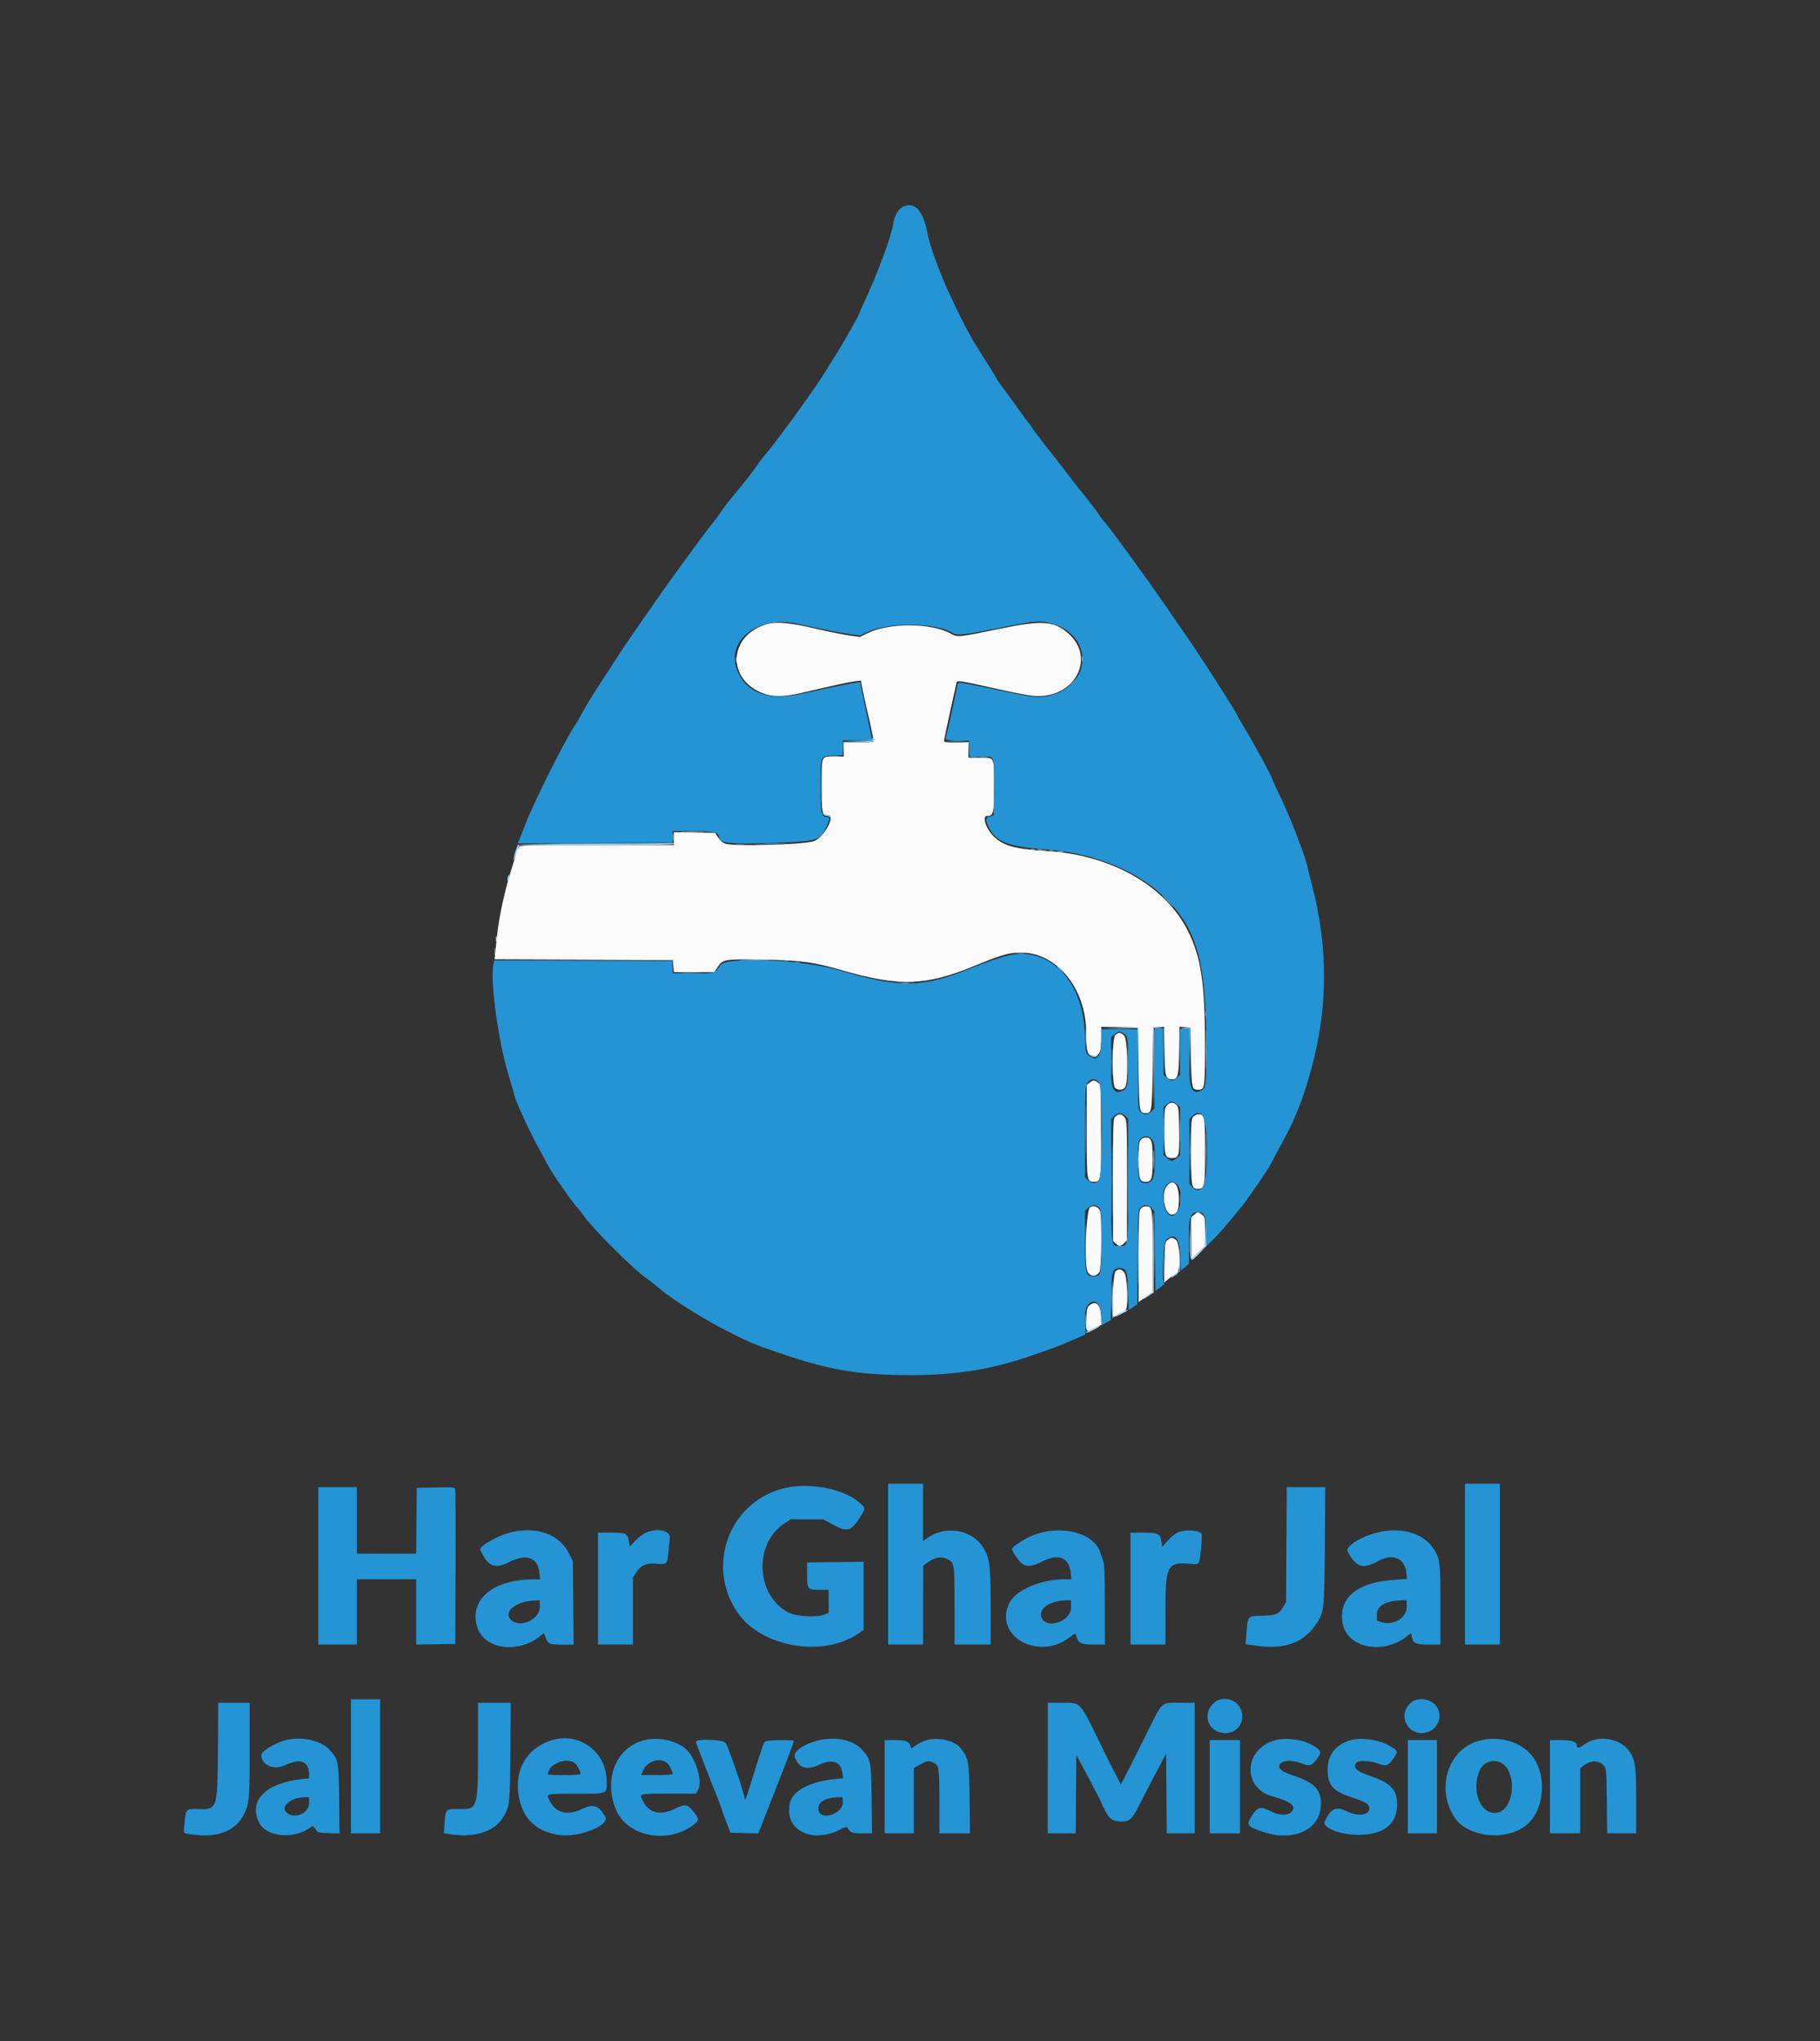 <?xml version="1.0" encoding="utf-8"?>
<!-- Generator: Adobe Illustrator 16.0.0, SVG Export Plug-In . SVG Version: 6.00 Build 0)  -->
<!DOCTYPE svg PUBLIC "-//W3C//DTD SVG 1.1//EN" "http://www.w3.org/Graphics/SVG/1.1/DTD/svg11.dtd">
<svg version="1.1" id="svg" xmlns="http://www.w3.org/2000/svg" xmlns:xlink="http://www.w3.org/1999/xlink" x="0px" y="0px"
	 width="99px" height="111px" viewBox="0 0 99 111" enable-background="new 0 0 99 111" xml:space="preserve">
<rect x="0" y="0" width="99" height="111" fill="#333333" stroke="none"/>
<g id="svgg">
	<path id="path0" fill="#FBFBFB" d="M41.72,33.94c-2.124,0.616-2.217,3.062-0.143,3.792c0.496,0.174,1.103,0.163,1.948-0.033
		c1.991-0.463,2.661-0.608,2.965-0.646l0.333-0.043l0.119,0.593c0.067,0.327,0.229,1.061,0.363,1.629
		c0.133,0.57,0.228,1.062,0.21,1.093c-0.02,0.031-0.39,0.056-0.824,0.056h-0.789v0.38v0.38h-0.478c-0.774,0-0.726-0.106-0.726,1.575
		c0,1.555,0.008,1.595,0.334,1.595c0.479,0-0.251,1.31-0.808,1.449c-0.714,0.182-4.21,0.277-4.735,0.132
		c-0.169-0.048-0.286-0.141-0.414-0.333l-0.181-0.267l-1.122-0.017l-1.121-0.018v0.351v0.35h-4.216c-3.774,0-4.214,0.011-4.214,0.1
		c0,0.058-0.031,0.08-0.073,0.052c-0.045-0.027-0.057-0.017-0.03,0.025c0.024,0.04-0.055,0.379-0.179,0.755
		c-0.463,1.426-0.794,2.908-0.919,4.138c-0.038,0.366-0.082,0.771-0.094,0.903l-0.024,0.237l4.859,0.017l4.856,0.017l0.02,0.332
		l0.018,0.333h1.104h1.106l0.162-0.258c0.276-0.438,0.369-0.456,2.403-0.421c2.189,0.039,2.792,0.12,4.487,0.61
		c2.959,0.853,4.457,0.807,6.954-0.216c1.443-0.592,1.861-0.727,2.39-0.77c2.094-0.18,3.845,1.848,3.826,4.43
		c-0.006,0.903,0.081,1.189,0.356,1.188c0.368-0.003,0.462-0.199,0.462-0.979v-0.61l0.998,0.017l0.999,0.018l0.032,2.224
		c0.032,2.409,0.038,2.435,0.382,2.435c0.341,0,0.345-0.025,0.379-2.435l0.032-2.224l0.298-0.019l0.296-0.019l0.02,1.307
		c0.02,1.389,0.061,1.55,0.399,1.55c0.336,0,0.38-0.161,0.398-1.55l0.019-1.307l0.298,0.019l0.295,0.019l0.033,1.591
		c0.034,1.728,0.052,1.8,0.386,1.8c0.366,0,0.376-0.06,0.376-2.447c0-3.361-0.213-4.763-0.935-6.205
		c-1.234-2.459-4.189-4.126-7.684-4.336c-1.736-0.105-2.345-0.274-2.878-0.797c-0.421-0.415-0.644-1.107-0.356-1.107
		c0.347,0,0.382-0.145,0.382-1.588c0-1.674,0.044-1.579-0.764-1.579H52.68v-0.413v-0.412h-0.664c-0.527,0-0.666-0.017-0.666-0.088
		c0-0.049,0.146-0.74,0.32-1.537c0.176-0.797,0.332-1.514,0.353-1.596c0.041-0.185,0.001-0.19,2.277,0.317
		c1.274,0.285,1.832,0.38,2.187,0.378c2.055-0.009,3.076-2.104,1.649-3.386c-0.79-0.708-1.427-0.755-3.742-0.277
		c-2.257,0.47-2.304,0.474-2.668,0.269c-1.059-0.592-3.353-0.609-4.532-0.028l-0.414,0.205l-0.575-0.078
		c-0.316-0.042-1.135-0.206-1.816-0.367C43.02,33.869,42.222,33.796,41.72,33.94 M60.669,56.29
		c-0.187,0.188-0.194,2.708-0.011,2.875c0.165,0.149,0.427,0.132,0.546-0.037c0.189-0.269,0.142-2.608-0.057-2.809
		C60.959,56.131,60.837,56.123,60.669,56.29 M59.266,58.882l-0.151,0.122v2.501c0,2.743,0.004,2.766,0.386,2.766
		c0.401,0,0.415-0.085,0.393-2.801l-0.016-2.468l-0.15-0.12C59.539,58.731,59.454,58.731,59.266,58.882 M63.465,60.132
		c-0.123,0.156-0.13,0.251-0.13,1.35c0.001,1.389,0.029,1.497,0.41,1.497c0.389,0,0.417-0.104,0.396-1.532
		c-0.016-1.09-0.028-1.227-0.137-1.346C63.837,59.92,63.621,59.931,63.465,60.132 M60.669,60.725
		c-0.122,0.125-0.125,0.214-0.125,3.445v3.316l0.147,0.138c0.187,0.177,0.267,0.174,0.459-0.017l0.154-0.154v-3.26
		c0-3.198-0.003-3.26-0.131-3.424C61.017,60.567,60.843,60.554,60.669,60.725 M64.917,60.725c-0.12,0.122-0.126,0.214-0.126,1.903
		c0,1.919,0.019,2.026,0.368,2.026c0.372,0,0.391-0.104,0.391-2.027c0-1.927-0.017-2.027-0.38-2.027
		C65.098,60.602,64.986,60.657,64.917,60.725 M62.038,62.008c-0.081,0.113-0.1,0.33-0.1,1.063c0,1.037,0.052,1.204,0.381,1.204
		c0.328,0,0.379-0.164,0.379-1.204c0-1.038-0.051-1.204-0.379-1.204C62.201,61.867,62.102,61.918,62.038,62.008 M63.465,64.506
		c-0.323,0.409-0.119,1.546,0.273,1.546c0.292,0,0.387-0.212,0.387-0.858C64.123,64.387,63.813,64.063,63.465,64.506 M59.294,65.655
		c-0.202,0.131-0.325,2.995-0.15,3.461c0.125,0.333,0.507,0.352,0.671,0.035c0.118-0.23,0.137-3.089,0.021-3.31
		C59.718,65.615,59.486,65.534,59.294,65.655 M62.038,65.749c-0.085,0.121-0.1,0.476-0.1,2.599v2.461l0.381-0.27l0.379-0.267v-2.191
		c0-2.423-0.007-2.474-0.379-2.474C62.201,65.605,62.102,65.656,62.038,65.749 M64.951,66.067l-0.165,0.142l0.018,1.132l0.016,1.129
		l0.365-0.352l0.364-0.351v-0.79c0-0.778-0.004-0.793-0.166-0.921C65.174,65.892,65.15,65.892,64.951,66.067 M63.513,67.438
		c-0.147,0.119-0.151,0.154-0.17,1.218l-0.019,1.094l0.288-0.236c0.173-0.143,0.323-0.22,0.369-0.191
		c0.044,0.024,0.056,0.022,0.03-0.008c-0.024-0.028-0.002-0.102,0.053-0.163c0.18-0.197,0.106-1.553-0.091-1.713
		C63.786,67.287,63.701,67.287,63.513,67.438 M60.669,69.156c-0.119,0.121-0.21,2.472-0.092,2.472c0.018,0,0.146-0.073,0.281-0.163
		c0.142-0.095,0.282-0.146,0.327-0.118c0.046,0.026,0.058,0.019,0.033-0.021c-0.024-0.038-0.016-0.086,0.021-0.109
		c0.155-0.097,0.079-1.862-0.091-2.03C60.959,68.997,60.837,68.989,60.669,69.156 M59.266,70.989
		c-0.135,0.111-0.151,0.18-0.171,0.761c-0.024,0.727-0.039,0.714,0.47,0.463l0.355-0.173l-0.021-0.466
		C59.866,70.939,59.615,70.707,59.266,70.989"/>
	<path id="path1" fill="#2494D4" d="M49.14,11.231c-0.258,0.109-0.477,0.474-0.549,0.917c-0.12,0.768-0.849,2.72-1.668,4.477
		c-0.107,0.233-0.196,0.436-0.196,0.453c0,0.067-0.92,1.687-1.246,2.196c-0.191,0.298-0.482,0.763-0.645,1.033
		c-0.485,0.804-2.74,3.904-3.242,4.453c-0.095,0.105-0.269,0.332-0.384,0.508c-0.226,0.34-0.717,0.972-1.233,1.585
		c-0.368,0.438-0.654,0.813-0.813,1.062c-0.06,0.099-0.288,0.396-0.505,0.666c-0.403,0.5-2.469,3.333-2.929,4.018
		c-0.139,0.205-0.539,0.781-0.887,1.275c-0.634,0.901-0.914,1.319-1.566,2.327c-0.19,0.296-0.566,0.874-0.833,1.282
		c-0.266,0.407-0.601,0.964-0.746,1.236c-0.145,0.271-0.347,0.619-0.45,0.772c-0.557,0.838-2.166,4.053-2.667,5.329
		c-0.087,0.226-0.217,0.554-0.286,0.729l-0.125,0.318l4.209-0.017l4.208-0.016v-0.318v-0.315H37.7c1.155,0,1.423,0.071,1.423,0.375
		c0,0.282,0.686,0.344,2.916,0.266c2.393-0.084,2.566-0.133,2.876-0.795c0.244-0.523,0.259-0.607,0.107-0.607
		c-0.355,0-0.385-0.134-0.385-1.667c0-1.721-0.028-1.649,0.692-1.682l0.513-0.024v-0.404v-0.406h0.793
		c0.593,0,0.793-0.019,0.792-0.08c0-0.044-0.046-0.265-0.1-0.492c-0.088-0.372-0.533-2.523-0.533-2.581
		c0-0.044-1.607,0.272-3.137,0.617c-1.776,0.403-2.971,0.013-3.507-1.142c-0.771-1.664,1.011-3.135,3.221-2.657
		c1.535,0.334,2.357,0.495,2.864,0.565l0.548,0.074l0.401-0.19c1.145-0.546,3.734-0.512,4.662,0.062
		c0.236,0.146,0.635,0.096,3.065-0.394c1.332-0.267,1.579-0.287,2.101-0.177c2.371,0.505,2.533,3.213,0.231,3.929
		c-0.547,0.17-1.002,0.15-2.167-0.098c-0.957-0.206-2.387-0.492-2.783-0.559c-0.194-0.034-0.188-0.039-0.302,0.555
		c-0.085,0.436-0.495,2.29-0.545,2.453c-0.029,0.098,0.035,0.111,0.621,0.126l0.654,0.018l0.017,0.444l0.018,0.444l0.529-0.02
		c0.856-0.033,0.801-0.151,0.781,1.655l-0.017,1.534l-0.207,0.061c-0.241,0.071-0.253,0.151-0.073,0.542
		c0.372,0.822,1.039,1.097,3.025,1.238c3.646,0.261,6.651,1.932,7.894,4.388c0.674,1.335,0.926,3.058,0.926,6.396
		c0.001,2.132-0.016,2.239-0.324,2.368c-0.501,0.209-0.625-0.179-0.625-1.984l-0.001-1.377h-0.22h-0.219l-0.019,1.24l-0.019,1.242
		l-0.18,0.154c-0.097,0.082-0.218,0.15-0.264,0.15c-0.05,0-0.168-0.068-0.266-0.15l-0.18-0.154l-0.02-1.242l-0.018-1.24h-0.217
		h-0.215l-0.018,2.149l-0.017,2.149l-0.152,0.163c-0.189,0.2-0.451,0.215-0.616,0.03c-0.112-0.123-0.121-0.271-0.139-2.313
		l-0.017-2.179h-0.982h-0.978v0.636c0,0.866-0.254,1.161-0.679,0.795c-0.179-0.153-0.179-0.154-0.216-1.157
		c-0.084-2.337-1.237-4.02-2.969-4.331c-0.75-0.135-1.403,0.019-3.362,0.796c-2.563,1.013-3.737,1.024-7,0.066
		c-2.013-0.592-6.162-0.774-6.5-0.288c-0.314,0.456-0.267,0.44-1.482,0.44h-1.108l-0.02-0.333l-0.018-0.333l-4.832-0.016
		l-4.831-0.016l-0.042,0.168c-0.213,0.845,0.253,4.255,0.838,6.148c0.153,0.495,0.279,0.931,0.279,0.969
		c0,0.175,0.747,1.833,1.217,2.697c0.281,0.524,0.558,1.034,0.609,1.135c0.219,0.428,1.396,2.121,1.654,2.376
		c0.056,0.058,0.171,0.203,0.255,0.325c0.535,0.769,2.748,2.98,3.49,3.485c0.122,0.084,0.379,0.284,0.57,0.448
		c1.251,1.065,4.127,2.715,5.737,3.286c3.252,1.161,4.705,1.456,7.437,1.51c2.752,0.052,4.831-0.249,7.076-1.023
		c1.396-0.479,1.612-0.561,2.313-0.869l0.729-0.319l-0.02-0.606c-0.022-0.695,0.005-0.859,0.181-1.034
		c0.348-0.347,0.695-0.013,0.695,0.668v0.483l0.258-0.146l0.255-0.148l0.014-1.247c0.014-1.361,0.075-1.573,0.458-1.573
		c0.38,0,0.438,0.153,0.473,1.263l0.03,1.021l0.235-0.162l0.235-0.158l0.017-2.56c0.019-2.414,0.026-2.567,0.14-2.693
		c0.165-0.185,0.424-0.171,0.613,0.031l0.153,0.16l0.031,2.173l0.031,2.172l0.277-0.211c0.152-0.118,0.245-0.215,0.204-0.215
		c-0.15,0-0.065-2.188,0.089-2.336c0.466-0.451,0.751-0.138,0.792,0.876l0.031,0.767l0.218-0.181l0.217-0.183l-0.016-1.08
		c-0.021-1.452,0.063-1.731,0.523-1.731c0.325,0,0.422,0.248,0.422,1.101v0.767l0.387-0.379c0.339-0.333,0.668-0.715,1.546-1.792
		c0.391-0.482,1.47-2.063,1.628-2.392c0.084-0.174,0.343-0.66,0.573-1.074c0.695-1.268,1.116-2.323,1.564-3.93
		c0.933-3.343,0.952-6.712,0.057-10.097c-0.105-0.406-0.207-0.813-0.224-0.899c-0.117-0.628-1.035-2.989-1.6-4.113
		c-0.177-0.352-0.321-0.671-0.321-0.712c0-0.1-0.911-1.782-1.452-2.684c-0.23-0.384-0.457-0.781-0.501-0.886
		c-0.114-0.256-1.99-3.177-2.664-4.143c-0.298-0.432-0.817-1.178-1.146-1.663c-1.014-1.477-3.221-4.508-3.389-4.653
		c-0.041-0.035-0.179-0.221-0.306-0.412c-0.127-0.191-0.432-0.593-0.674-0.887c-0.246-0.296-0.623-0.777-0.844-1.069
		c-0.22-0.291-0.569-0.747-0.778-1.009c-0.806-1.018-1.364-1.748-1.364-1.787c0-0.022-0.053-0.1-0.12-0.173
		c-0.067-0.071-0.415-0.541-0.771-1.042c-0.356-0.501-0.698-0.968-0.759-1.039s-0.19-0.269-0.286-0.442
		c-0.096-0.175-0.359-0.602-0.587-0.951c-0.794-1.218-1.285-2.148-2.133-4.024c-0.377-0.836-0.896-2.302-0.983-2.781
		C50.233,11.47,49.788,10.959,49.14,11.231 M61.07,56.174c0.278,0.148,0.292,0.217,0.293,1.523c0.004,1.357-0.027,1.516-0.322,1.639
		c-0.507,0.209-0.637-0.158-0.615-1.703l0.021-1.229l0.178-0.153C60.828,56.079,60.876,56.071,61.07,56.174 M59.777,58.866
		c0.204,0.259,0.207,5.115,0.002,5.334c-0.17,0.183-0.408,0.176-0.602-0.017l-0.154-0.156v-2.445c0-2.035,0.015-2.477,0.092-2.628
		C59.271,58.651,59.577,58.61,59.777,58.866 M64.007,60.056l0.181,0.153v1.309v1.311l-0.181,0.153
		c-0.097,0.083-0.218,0.153-0.264,0.153c-0.05,0-0.168-0.07-0.266-0.153l-0.18-0.153v-1.311v-1.309l0.18-0.153
		c0.098-0.084,0.218-0.153,0.266-0.153C63.791,59.901,63.91,59.972,64.007,60.056 M61.211,60.694l0.156,0.154v3.318
		c0,3.732,0.017,3.596-0.47,3.596c-0.467,0-0.45,0.135-0.45-3.584v-3.314l0.153-0.164C60.795,60.494,61.011,60.491,61.211,60.694
		 M65.327,60.575c0.436,0.168,0.436,3.938,0,4.104c-0.194,0.073-0.323,0.04-0.477-0.124l-0.154-0.163v-1.765v-1.764l0.154-0.164
		C65.002,60.537,65.132,60.503,65.327,60.575 M62.604,61.907c0.183,0.185,0.22,0.39,0.22,1.164c0,0.982-0.113,1.269-0.5,1.269
		c-0.366,0-0.419-0.155-0.419-1.269c0-0.896,0.015-1.015,0.12-1.134C62.174,61.778,62.458,61.763,62.604,61.907 M64.013,64.403
		c0.413,0.384,0.202,1.712-0.27,1.712c-0.439,0-0.662-1.277-0.289-1.675C63.636,64.244,63.831,64.231,64.013,64.403 M59.782,65.67
		c0.119,0.12,0.127,0.211,0.127,1.791c0,1.877-0.017,1.948-0.412,1.948c-0.449,0-0.477-0.111-0.477-1.945v-1.611l0.155-0.153
		C59.364,65.51,59.61,65.497,59.782,65.67 M48.311,85.064v4.373h0.95h0.95l0.005-2.14l0.003-2.138l0.193-0.152
		c0.377-0.301,0.768-0.383,1.093-0.228c0.415,0.193,0.419,0.23,0.419,2.559v2.099h0.983h0.981v-1.982
		c0-2.235-0.043-2.639-0.341-3.184c-0.574-1.052-2.017-1.358-3.067-0.651l-0.27,0.184v-1.558v-1.555h-0.95h-0.95V85.064
		 M79.686,85.064v4.373h0.949h0.951v-4.373v-4.373h-0.951h-0.949V85.064 M42.733,80.916c-3.045,0.687-4.396,4.241-2.589,6.815
		c1.302,1.855,4.612,2.423,6.533,1.118l0.299-0.204V86.79v-1.854l-1.535,0.019l-1.538,0.016v0.641c0,0.825,0.017,0.85,0.673,0.85
		h0.499v0.626v0.626l-0.206,0.086c-0.412,0.176-1.542,0.118-1.966-0.097c-1.784-0.905-1.924-3.749-0.239-4.847l0.351-0.229
		l0.887,0.002h0.887l0.487,0.269c0.805,0.441,1.018,0.39,1.5-0.368c0.327-0.518,0.327-0.5-0.033-0.818
		C45.919,80.978,44.069,80.615,42.733,80.916 M17.317,85.16v4.277h1.045h1.046v-1.775v-1.774h1.616h1.616v1.776v1.776l1.063-0.018
		l1.061-0.017l0.017-4.12c0.011-2.265,0.001-4.186-0.017-4.263c-0.034-0.143-0.041-0.143-1.063-0.125l-1.029,0.018l-0.017,1.788
		l-0.017,1.791h-1.614H19.41v-1.807v-1.808h-1.047h-1.048v4.279 M69.974,84.002l-0.018,3.123l-0.148,0.26
		c-0.228,0.396-0.413,0.474-1.167,0.487c-0.78,0.015-0.771,0.006-0.839,0.939l-0.046,0.609l0.561,0.081
		c1.479,0.209,2.494-0.119,3.161-1.022c0.56-0.762,0.562-0.777,0.587-4.413l0.022-3.186h-1.048h-1.047L69.974,84.002 M27.838,83.321
		c-0.495,0.109-1.367,0.529-1.583,0.761l-0.156,0.165l0.188,0.353c0.327,0.613,0.721,0.71,1.41,0.354
		c0.927-0.485,1.557-0.256,1.645,0.588l0.036,0.351h-0.383c-2.21,0-3.526,1.149-3.02,2.638c0.394,1.162,2.191,1.412,3.377,0.471
		l0.239-0.188l0.078,0.218c0.137,0.38,0.203,0.41,0.901,0.41h0.633l-0.019-2.265l-0.02-2.268l-0.184-0.374
		C30.458,83.462,29.264,83.003,27.838,83.321 M35.127,83.357c-0.156,0.072-0.417,0.27-0.577,0.441l-0.294,0.312l-0.043-0.266
		c-0.073-0.457-0.143-0.491-0.966-0.491h-0.719v3.041v3.042h0.951h0.951v-1.824v-1.825l0.173-0.268
		c0.255-0.393,0.563-0.523,1.136-0.476c0.544,0.046,0.558,0.03,0.621-0.677c0.022-0.261,0.057-0.583,0.076-0.713
		C36.495,83.243,35.749,83.076,35.127,83.357 M56.773,83.319c-0.498,0.111-0.899,0.289-1.365,0.605
		c-0.451,0.305-0.444,0.271-0.126,0.747c0.38,0.575,0.67,0.623,1.444,0.233c0.883-0.441,1.439-0.194,1.521,0.682l0.028,0.302h-0.379
		c-1.294,0-2.652,0.59-2.997,1.299c-0.859,1.778,1.563,3.161,3.273,1.87c0.323-0.246,0.329-0.246,0.365-0.104
		c0.103,0.405,0.252,0.485,0.934,0.485h0.628l-0.003-2.174c-0.003-1.778-0.021-2.215-0.101-2.423
		c-0.052-0.141-0.119-0.33-0.15-0.425C59.56,83.512,58.163,83.013,56.773,83.319 M64.057,83.346
		c-0.141,0.063-0.389,0.264-0.546,0.447l-0.289,0.332l-0.045-0.289c-0.064-0.428-0.178-0.484-1-0.484h-0.685v3.042v3.043h0.95h0.952
		V87.6c0-2.441,0.102-2.649,1.279-2.559c0.473,0.037,0.491,0.033,0.554-0.113c0.074-0.177,0.186-1.428,0.132-1.514
		C65.23,83.21,64.453,83.165,64.057,83.346 M74.89,83.352c-0.916,0.24-1.719,0.759-1.582,1.021c0.454,0.872,0.821,0.99,1.642,0.533
		c0.797-0.446,1.466-0.179,1.548,0.619l0.035,0.344l-0.627,0.041c-2.078,0.131-3.106,0.97-2.877,2.354
		c0.222,1.339,2.147,1.756,3.463,0.755l0.266-0.203l0.041,0.214c0.061,0.339,0.223,0.411,0.936,0.411h0.62v-2.156
		c0-2.376-0.022-2.544-0.428-3.126C77.372,83.352,76.134,83.026,74.89,83.352 M29.361,87.401c0,0.665-1.047,1.153-1.539,0.721
		c-0.5-0.442,0.221-1.045,1.3-1.084l0.239-0.009V87.401 M58.261,87.404c0,0.869-1.571,1.269-1.635,0.416
		c-0.031-0.426,0.587-0.773,1.396-0.788l0.238-0.003V87.404 M76.515,87.404c0,0.587-0.73,1.022-1.365,0.816l-0.253-0.084v-0.346
		c0-0.468,0.491-0.738,1.379-0.758l0.237-0.007L76.515,87.404 M19.093,96.061v3.644h0.792h0.792V96.06v-3.645h-0.792h-0.792V96.061
		 M66.037,92.606c-0.698,0.612-0.311,1.649,0.619,1.649c0.739,0,1.153-0.75,0.782-1.409C67.165,92.366,66.448,92.241,66.037,92.606
		 M76.767,92.588c-0.867,0.729-0.072,2.018,0.972,1.578c0.526-0.219,0.729-0.883,0.409-1.352
		C77.853,92.385,77.144,92.268,76.767,92.588 M11.855,95.157c-0.023,3.243-0.029,3.26-1.104,3.229
		c-0.631-0.018-0.636-0.013-0.71,0.72c-0.067,0.68-0.14,0.587,0.528,0.672c1.293,0.167,2.249-0.218,2.69-1.081
		c0.298-0.584,0.321-0.828,0.321-3.54v-2.551h-0.853h-0.853L11.855,95.157 M26,95.157c0,3.19-0.017,3.247-1.024,3.227
		c-0.742-0.016-0.74-0.018-0.794,0.793l-0.034,0.518l0.309,0.054c1.254,0.214,2.373-0.112,2.85-0.828
		c0.423-0.632,0.431-0.692,0.455-3.637l0.021-2.679h-0.891H26L26,95.157 M56.993,96.155v3.549h0.76h0.762l0.017-2.132l0.017-2.13
		l0.601,1.128c0.333,0.62,0.663,1.258,0.732,1.418c0.377,0.855,0.529,1.025,0.965,1.066c0.546,0.054,0.709-0.067,1.069-0.784
		c0.172-0.344,0.583-1.136,0.914-1.76l0.599-1.132l0.019,2.163l0.017,2.162h0.76h0.759v-3.549v-3.549h-0.825
		c-1.022,0-0.895-0.118-1.766,1.627c-0.361,0.728-0.7,1.407-0.752,1.51c-0.053,0.105-0.223,0.443-0.38,0.749l-0.289,0.553
		l-0.339-0.649c-0.187-0.356-0.441-0.865-0.569-1.127c-1.37-2.826-1.229-2.662-2.277-2.662h-0.789v3.549 M15.543,94.634
		c-0.556,0.141-1.329,0.604-1.329,0.798c0,0.567,0.669,0.863,1.291,0.567c0.839-0.398,1.307-0.215,1.307,0.509v0.205l-0.396,0.042
		c-1.975,0.208-2.929,1.193-2.311,2.387c0.401,0.774,1.925,0.899,2.798,0.23c0.114-0.085,0.134-0.08,0.256,0.104
		c0.131,0.195,0.142,0.196,0.722,0.219l0.587,0.017l-0.019-1.856c-0.022-2.076-0.039-2.162-0.516-2.691
		C17.474,94.656,16.406,94.417,15.543,94.634 M29.964,94.656c-1.304,0.433-1.965,1.546-1.759,2.959
		c0.187,1.276,0.983,2.041,2.278,2.187c1.073,0.122,2.685-0.532,2.44-0.993c-0.331-0.617-0.649-0.728-1.259-0.431
		c-0.786,0.386-1.425,0.228-1.756-0.429c-0.21-0.412-0.26-0.398,1.409-0.398c1.792,0,1.692,0.044,1.68-0.723
		C32.972,95.24,31.458,94.158,29.964,94.656 M35.048,94.638c-1.516,0.378-2.222,2.067-1.56,3.74c0.583,1.475,2.757,1.942,4.19,0.901
		c0.359-0.263,0.369-0.344,0.073-0.715c-0.366-0.461-0.445-0.476-1.067-0.184c-0.797,0.371-1.375,0.225-1.708-0.432
		c-0.209-0.413-0.258-0.4,1.385-0.4h1.488l0.105-0.159c0.279-0.426-0.048-1.657-0.585-2.209
		C36.885,94.681,35.846,94.437,35.048,94.638 M44.451,94.667c-0.829,0.231-1.336,0.614-1.211,0.918
		c0.25,0.601,0.645,0.706,1.359,0.373c0.686-0.319,1.155-0.142,1.222,0.466l0.033,0.286l-0.436,0.043
		c-1.313,0.134-2.249,0.606-2.426,1.222c-0.42,1.464,1.073,2.328,2.66,1.545c0.339-0.169,0.409-0.187,0.455-0.105
		c0.142,0.255,0.244,0.291,0.788,0.291h0.54l-0.021-1.853c-0.025-2.084-0.042-2.163-0.532-2.709
		C46.398,94.61,45.373,94.41,44.451,94.667 M50.264,94.688c-0.162,0.065-0.383,0.184-0.491,0.26l-0.194,0.138l-0.06-0.157
		c-0.091-0.237-0.255-0.295-0.854-0.295h-0.544v2.536v2.534h0.793h0.794v-1.773v-1.774l0.332-0.189
		c0.366-0.211,0.469-0.229,0.714-0.116c0.326,0.148,0.346,0.276,0.346,2.138v1.714h0.831h0.832l-0.023-1.884
		c-0.029-2.063-0.046-2.17-0.471-2.728C51.905,94.623,50.921,94.424,50.264,94.688 M69.281,94.664
		c-1.658,0.533-1.683,2.617-0.033,3.043c0.977,0.255,1.31,0.544,0.979,0.854c-0.216,0.198-0.66,0.174-1.119-0.066
		c-0.518-0.271-0.703-0.228-0.997,0.229c-0.335,0.525-0.294,0.596,0.525,0.88c1.724,0.605,3.207-0.085,3.215-1.489
		c0.008-0.796-0.355-1.17-1.505-1.555c-0.676-0.226-0.868-0.392-0.72-0.621c0.141-0.218,0.69-0.233,1.192-0.036
		c0.415,0.165,0.54,0.131,0.798-0.215c0.259-0.347,0.259-0.439-0.004-0.638C71.052,94.62,69.974,94.441,69.281,94.664
		 M73.505,94.626c-0.871,0.23-1.337,0.859-1.288,1.74c0.043,0.774,0.321,1.062,1.392,1.411c0.695,0.229,0.878,0.349,0.878,0.57
		c0,0.383-0.629,0.456-1.259,0.147c-0.558-0.274-0.841-0.136-1.17,0.567c-0.156,0.333,0.87,0.736,1.857,0.729
		c1.403-0.011,2.138-0.635,2.082-1.775c-0.037-0.727-0.404-1.077-1.514-1.448c-0.715-0.241-0.931-0.467-0.682-0.718
		c0.123-0.123,0.765-0.09,1.155,0.06c0.439,0.165,0.574,0.121,0.865-0.3c0.258-0.374,0.23-0.424-0.4-0.75
		C74.914,94.603,74.014,94.493,73.505,94.626 M80.445,94.672c-1.68,0.452-2.36,2.604-1.323,4.172
		c0.753,1.137,2.987,1.313,4.02,0.311c0.931-0.905,0.988-2.794,0.116-3.76C82.606,94.678,81.493,94.391,80.445,94.672
		 M86.574,94.661c-0.13,0.048-0.338,0.16-0.459,0.255c-0.221,0.168-0.348,0.17-0.348,0.003c0-0.197-0.267-0.285-0.869-0.285H84.31
		v2.536v2.532h0.825h0.823v-1.769v-1.771l0.167-0.129c0.408-0.323,0.879-0.313,1.13,0.018c0.122,0.163,0.131,0.273,0.15,1.913
		l0.019,1.738h0.788H89v-1.763c0-1.91-0.037-2.192-0.356-2.677C88.244,94.663,87.321,94.396,86.574,94.661 M37.853,94.727
		c0,0.051,0.314,0.874,0.697,1.832c0.382,0.958,0.696,1.768,0.696,1.798s0.11,0.341,0.244,0.686l0.247,0.63l0.755,0.019l0.755,0.017
		l0.831-2.109c0.776-1.968,1.098-2.825,1.098-2.923c0-0.067-1.393-0.048-1.522,0.022c-0.121,0.063-0.156,0.165-0.835,2.359
		c-0.148,0.483-0.276,0.852-0.283,0.827c-0.178-0.755-0.956-2.997-1.079-3.108C39.265,94.599,37.853,94.553,37.853,94.727
		 M65.805,97.17v2.534h0.824h0.823V97.17v-2.536h-0.825h-0.823L65.805,97.17 M76.577,97.17v2.534h0.795h0.792V97.17v-2.536h-0.792
		h-0.795V97.17 M31.256,95.879c0.135,0.095,0.323,0.437,0.323,0.593c0,0.041-0.321,0.065-0.887,0.065
		c-0.489,0-0.888-0.018-0.888-0.035C29.804,95.958,30.772,95.541,31.256,95.879 M36.317,95.918c0.127,0.137,0.269,0.432,0.269,0.56
		c0,0.033-0.368,0.06-0.857,0.06h-0.855l0.099-0.237C35.199,95.758,35.963,95.539,36.317,95.918 M81.877,96.045
		c0.637,0.695,0.4,2.314-0.366,2.521c-0.92,0.248-1.53-1.126-1.019-2.291C80.738,95.721,81.467,95.597,81.877,96.045 M16.812,98.053
		c0,0.568-0.786,0.907-1.22,0.525c-0.368-0.322,0.227-0.831,0.982-0.835l0.238-0.003V98.053 M45.838,98.04
		c0,0.592-1.134,0.981-1.301,0.448c-0.134-0.422,0.289-0.723,1.033-0.743l0.27-0.006L45.838,98.04"/>
	<path id="path2" fill="#73BBE3" d="M58.848,35.85c0.002,0.14,0.017,0.189,0.031,0.11c0.015-0.078,0.015-0.191-0.002-0.253
		C58.86,35.647,58.847,35.712,58.848,35.85 M53.333,41.188c0.097,0.015,0.255,0.015,0.35,0s0.018-0.025-0.175-0.025
		C53.316,41.163,53.237,41.173,53.333,41.188 M36.603,45.548c0,0.174,0.014,0.238,0.029,0.142c0.014-0.097,0.014-0.238,0-0.318
		C36.617,45.294,36.603,45.373,36.603,45.548 M40.055,45.942c0.114,0.014,0.299,0.014,0.413,0c0.113-0.015,0.021-0.026-0.206-0.026
		C40.034,45.916,39.943,45.929,40.055,45.942 M56.06,46.193c0.061,0.015,0.16,0.015,0.222,0c0.059-0.016,0.01-0.029-0.113-0.029
		C56.048,46.165,55.997,46.178,56.06,46.193 M57.073,46.257c0.061,0.015,0.161,0.015,0.221,0c0.063-0.018,0.012-0.029-0.109-0.029
		C57.062,46.228,57.013,46.241,57.073,46.257 M40.408,52.219c0.376,0.011,0.976,0.011,1.331,0c0.355-0.012,0.047-0.021-0.686-0.021
		C40.32,52.198,40.031,52.207,40.408,52.219 M57.5,52.57c0,0.013,0.094,0.104,0.207,0.207l0.205,0.186l-0.187-0.205
		C57.556,52.565,57.5,52.522,57.5,52.57 M37.044,52.915c0.271,0.012,0.713,0.012,0.982,0c0.27-0.013,0.05-0.021-0.492-0.021
		C36.996,52.893,36.775,52.903,37.044,52.915 M65.566,55.15c0,0.12,0.013,0.172,0.028,0.11c0.016-0.061,0.016-0.161,0-0.221
		C65.578,54.977,65.566,55.027,65.566,55.15 M59.048,56.385c0,0.42,0.009,0.582,0.021,0.363c0.014-0.219,0.014-0.563,0-0.761
		C59.054,55.789,59.048,55.968,59.048,56.385 M61.329,57.747c0,0.646,0.009,0.911,0.02,0.587c0.011-0.321,0.011-0.85,0-1.171
		C61.338,56.841,61.329,57.104,61.329,57.747 M59.053,61.52c0,1.324,0.008,1.877,0.017,1.225c0.01-0.652,0.011-1.735,0-2.41
		C59.059,59.661,59.053,60.194,59.053,61.52 M64.181,61.487c0,0.611,0.01,0.859,0.02,0.555c0.012-0.304,0.012-0.802,0-1.107
		C64.191,60.629,64.181,60.878,64.181,61.487 M61.332,64.148c0,1.762,0.01,2.479,0.017,1.601c0.011-0.88,0.011-2.32,0-3.2
		C61.342,61.669,61.332,62.392,61.332,64.148 M64.178,65.193c0,0.247,0.012,0.336,0.023,0.206c0.014-0.133,0.014-0.331-0.001-0.444
		C64.188,64.844,64.178,64.952,64.178,65.193 M59.051,67.507c0,0.855,0.01,1.206,0.019,0.777c0.011-0.427,0.011-1.126,0-1.553
		C59.057,66.304,59.051,66.654,59.051,67.507 M64.155,68.504c-0.019,0.39-0.01,0.688,0.017,0.66c0.027-0.028,0.042-0.349,0.03-0.708
		l-0.016-0.661L64.155,68.504 M61.329,70.328c0,0.523,0.009,0.729,0.02,0.457c0.011-0.272,0.011-0.699,0-0.951
		C61.338,69.584,61.329,69.806,61.329,70.328 M59.045,71.85c0,0.348,0.012,0.482,0.023,0.298c0.015-0.185,0.015-0.471,0-0.633
		C59.054,71.35,59.045,71.501,59.045,71.85"/>
	<path id="path3" fill="#A5D4ED" d="M40.026,35.882c0,0.157,0.012,0.22,0.027,0.143c0.015-0.079,0.015-0.206,0-0.286
		C40.038,35.662,40.026,35.725,40.026,35.882 M47.487,40.211c0,0.09-0.11,0.107-0.808,0.122l-0.808,0.018l-0.006,0.411l-0.006,0.412
		l0.024-0.395l0.024-0.396h0.792c0.77,0,0.997-0.064,0.828-0.235C47.504,40.126,47.487,40.154,47.487,40.211 M51.999,40.365
		l0.679,0.021l0.022,0.393l0.022,0.394l-0.005-0.413l-0.005-0.411l-0.696-0.003l-0.697-0.004L51.999,40.365 M44.756,44.265
		c0.046,0.062,0.151,0.11,0.229,0.11c0.079,0,0.16,0.037,0.177,0.08c0.02,0.048,0.035,0.034,0.037-0.032
		c0.003-0.081-0.044-0.11-0.173-0.11c-0.096,0-0.217-0.036-0.265-0.081C44.686,44.166,44.685,44.17,44.756,44.265 M37.14,45.246
		c0.287,0.012,0.758,0.012,1.045,0c0.288-0.012,0.051-0.022-0.524-0.022C37.085,45.224,36.854,45.235,37.14,45.246 M32.386,45.88
		c-2.739,0.013-4.233,0.039-4.238,0.081c-0.011,0.092-0.027,0.141-0.104,0.325c-0.039,0.093-0.086,0.278-0.107,0.411
		c-0.023,0.161,0.023,0.076,0.135-0.246l0.17-0.491h4.205c2.76,0,4.203-0.022,4.203-0.065c0-0.033-0.008-0.054-0.017-0.047
		C36.624,45.856,34.714,45.872,32.386,45.88 M41.169,45.945c0.306,0.012,0.792,0.012,1.077,0c0.287-0.013,0.036-0.021-0.558-0.021
		C41.096,45.921,40.862,45.932,41.169,45.945 M55.677,46.193c0.063,0.015,0.162,0.015,0.223,0c0.06-0.016,0.012-0.029-0.111-0.029
		C55.667,46.165,55.62,46.178,55.677,46.193 M56.504,46.258c0.095,0.015,0.253,0.015,0.351,0c0.095-0.015,0.016-0.027-0.178-0.027
		C56.485,46.231,56.405,46.244,56.504,46.258 M57.549,46.321c0.08,0.017,0.207,0.017,0.286,0c0.078-0.016,0.014-0.027-0.144-0.027
		S57.472,46.306,57.549,46.321 M27.623,47.708c-0.024,0.092-0.031,0.182-0.016,0.195c0.016,0.016,0.045-0.049,0.069-0.14
		c0.023-0.094,0.03-0.183,0.016-0.197C27.677,47.551,27.646,47.614,27.623,47.708 M26.968,51.062c0.001,0.14,0.014,0.188,0.028,0.11
		c0.016-0.08,0.016-0.192,0-0.254C26.98,50.857,26.967,50.922,26.968,51.062 M26.907,51.759c0,0.173,0.013,0.238,0.027,0.142
		c0.016-0.096,0.016-0.239,0-0.317C26.917,51.505,26.906,51.584,26.907,51.759 M55.299,51.837c0.128,0.015,0.344,0.015,0.476,0
		c0.128-0.015,0.021-0.024-0.237-0.024C55.274,51.813,55.168,51.822,55.299,51.837 M31.75,52.219l4.829,0.018l0.023,0.299
		l0.024,0.302l-0.005-0.318l-0.005-0.316l-4.848-0.001l-4.851,0L31.75,52.219 M42.464,52.215c0.079,0.017,0.193,0.015,0.254-0.001
		c0.061-0.016-0.003-0.027-0.143-0.026C42.436,52.188,42.386,52.2,42.464,52.215 M48.866,53.422c0.22,0.012,0.573,0.012,0.792,0
		c0.218-0.013,0.04-0.023-0.396-0.023C48.826,53.399,48.648,53.41,48.866,53.422 M65.578,57.115c0,0.991,0.009,1.397,0.017,0.9
		c0.012-0.496,0.012-1.309,0-1.808C65.587,55.714,65.578,56.12,65.578,57.115 M60.889,55.894l0.982,0.02l0.017,2.073l0.019,2.075
		v-2.091l-0.003-2.092l-0.999-0.003l-0.999-0.002L60.889,55.894 M62.727,55.926c-0.018,0.044-0.022,1.035-0.014,2.202l0.017,2.123
		l0.016-2.167l0.017-2.166l0.299-0.025l0.302-0.025l-0.303-0.01C62.866,55.85,62.747,55.875,62.727,55.926 M64.424,55.891l0.3,0.026
		l0.017,1.502l0.018,1.504L64.757,57.4l-0.003-1.521l-0.317-0.007l-0.316-0.006L64.424,55.891 M60.506,57.747
		c0,0.682,0.01,0.958,0.021,0.619c0.012-0.341,0.012-0.896,0-1.236C60.515,56.79,60.506,57.069,60.506,57.747 M59.496,57.431
		l-0.189,0.048l0.172,0.008c0.093,0.006,0.187-0.02,0.208-0.053c0.023-0.035,0.031-0.06,0.021-0.055
		C59.697,57.381,59.601,57.403,59.496,57.431 M60.51,64.148c0,1.796,0.008,2.529,0.018,1.633c0.009-0.897,0.009-2.367,0-3.266
		C60.516,61.621,60.51,62.354,60.51,64.148 M64.753,62.628c0,0.96,0.01,1.351,0.019,0.87c0.012-0.479,0.012-1.261,0-1.742
		C64.763,61.279,64.753,61.669,64.753,62.628 M65.577,62.628c0,0.89,0.01,1.252,0.018,0.807c0.012-0.444,0.012-1.171,0-1.614
		C65.587,61.376,65.577,61.739,65.577,62.628 M62.722,63.071c0,0.506,0.011,0.713,0.021,0.46c0.015-0.253,0.015-0.666,0-0.92
		C62.732,62.359,62.722,62.565,62.722,63.071 M61.898,63.071c0,0.437,0.011,0.616,0.022,0.397c0.013-0.219,0.013-0.575,0-0.793
		C61.907,62.457,61.898,62.636,61.898,63.071 M62.697,68.104v2.177l-0.255,0.167c-0.139,0.093-0.254,0.186-0.254,0.203
		c0,0.019,0.129-0.056,0.286-0.165l0.287-0.193v-2.184c0-1.203-0.017-2.186-0.033-2.186C62.713,65.923,62.697,66.905,62.697,68.104
		 M61.903,68.396c0,1.308,0.009,1.843,0.019,1.188c0.009-0.654,0.012-1.723,0-2.377C61.909,66.555,61.903,67.088,61.903,68.396
		 M64.74,67.395c-0.017,1.312-0.017,1.308,0.485,0.785l0.389-0.406l-0.012-0.718l-0.014-0.72l-0.036,0.737l-0.035,0.738l-0.35,0.321
		l-0.35,0.325l-0.032-1.094l-0.036-1.096L64.74,67.395 M63.872,69.318c-0.141,0.122-0.198,0.195-0.127,0.163
		c0.184-0.09,0.494-0.394,0.396-0.39C64.13,69.094,64.009,69.196,63.872,69.318 M60.491,70.502c-0.007,0.655,0.01,1.19,0.036,1.191
		c0.025,0,0.039-0.35,0.031-0.777C60.527,69.455,60.506,69.313,60.491,70.502 M61.008,71.365c-0.33,0.211-0.431,0.311-0.18,0.182
		c0.482-0.248,0.546-0.287,0.496-0.314C61.295,71.214,61.153,71.276,61.008,71.365 M59.464,72.248
		c-0.425,0.205-0.408,0.196-0.368,0.237c0.034,0.03,0.607-0.255,0.714-0.357C59.9,72.045,59.852,72.061,59.464,72.248"/>
	<path id="path4" fill="#4FACDC" d="M58.258,37.196l-0.22,0.238l0.238-0.218c0.13-0.12,0.236-0.227,0.236-0.238
		C58.513,36.93,58.46,36.977,58.258,37.196 M47.424,40.191c0,0.034-0.341,0.069-0.808,0.081l-0.809,0.019l0.84,0.013
		c0.711,0.013,0.84,0,0.84-0.08c0-0.052-0.015-0.095-0.032-0.095S47.424,40.156,47.424,40.191 M51.72,40.303
		c0.183,0.013,0.481,0.013,0.663,0c0.185-0.015,0.033-0.023-0.333-0.023C51.686,40.28,51.534,40.289,51.72,40.303 M45.157,41.126
		c0.131,0.013,0.345,0.013,0.476,0c0.13-0.014,0.023-0.026-0.238-0.026C45.135,41.1,45.027,41.112,45.157,41.126 M52.891,41.187
		c0.059,0.017,0.158,0.017,0.221,0c0.062-0.017,0.012-0.028-0.111-0.028S52.828,41.17,52.891,41.187 M44.662,42.758
		c0,0.801,0.01,1.122,0.02,0.711c0.012-0.412,0.012-1.069,0-1.458C44.669,41.621,44.662,41.958,44.662,42.758 M30.294,45.88
		c1.159,0.01,3.056,0.01,4.216,0c1.158-0.01,0.21-0.018-2.108-0.018C30.084,45.862,29.136,45.87,30.294,45.88 M41.675,45.88
		c0.272,0.013,0.7,0.013,0.952,0c0.251-0.012,0.028-0.021-0.495-0.021C41.61,45.859,41.403,45.869,41.675,45.88 M56.44,46.193
		c0.06,0.015,0.159,0.015,0.221,0c0.06-0.016,0.012-0.029-0.112-0.029C56.428,46.165,56.376,46.178,56.44,46.193 M63.492,49.001
		c0.17,0.174,0.323,0.316,0.342,0.316c0.018,0-0.109-0.143-0.28-0.316c-0.172-0.174-0.324-0.316-0.344-0.316
		C63.191,48.685,63.318,48.828,63.492,49.001 M42.655,52.279c0.08,0.016,0.193,0.016,0.255-0.001
		c0.06-0.016-0.005-0.029-0.144-0.027C42.626,52.25,42.576,52.263,42.655,52.279 M43.255,52.342c0.062,0.016,0.162,0.016,0.221,0
		c0.062-0.017,0.012-0.03-0.11-0.03C43.244,52.313,43.195,52.325,43.255,52.342 M49.057,53.483c0.114,0.016,0.286,0.014,0.38,0
		c0.096-0.015,0.002-0.026-0.207-0.026C49.02,53.458,48.942,53.471,49.057,53.483 M60.406,55.958c0.287,0.013,0.744,0.013,1.011,0
		c0.269-0.013,0.031-0.02-0.526-0.02C60.336,55.936,60.113,55.945,60.406,55.958 M62.791,55.987
		c-0.018,0.047-0.023,1.01-0.016,2.142l0.019,2.06l0.015-2.108l0.015-2.106h0.222h0.221l0.018,1.188l0.021,1.188l-0.003-1.205
		l-0.003-1.205l-0.238-0.018C62.907,55.909,62.813,55.933,62.791,55.987 M64.184,55.991c-0.017,0.046-0.023,0.595-0.013,1.22
		l0.02,1.14l0.014-1.188l0.016-1.188h0.22h0.222l0.017,1.442l0.019,1.442l0.015-1.475l0.016-1.476h-0.255
		C64.321,55.91,64.202,55.944,64.184,55.991 M60.444,57.747c0,0.682,0.009,0.958,0.02,0.619c0.013-0.341,0.013-0.896,0-1.236
		C60.452,56.79,60.444,57.069,60.444,57.747 M63.295,61.52c0,0.663,0.011,0.926,0.02,0.582c0.013-0.343,0.013-0.882,0-1.202
		C63.305,60.576,63.295,60.857,63.295,61.52 M60.444,64.181c0,1.778,0.009,2.515,0.018,1.638c0.01-0.877,0.01-2.333,0-3.233
		C60.453,61.686,60.444,62.403,60.444,64.181 M64.689,62.628c0,0.89,0.01,1.252,0.019,0.807c0.012-0.444,0.012-1.171,0-1.614
		C64.699,61.376,64.689,61.739,64.689,62.628 M62.785,63.071c0,0.471,0.012,0.662,0.021,0.428c0.011-0.236,0.011-0.621,0-0.855
		C62.797,62.407,62.785,62.601,62.785,63.071 M63.292,65.193c0,0.281,0.012,0.387,0.022,0.237c0.016-0.149,0.016-0.377-0.001-0.508
		C63.3,64.793,63.292,64.915,63.292,65.193 M62.789,68.109c0,1.188,0.01,1.662,0.018,1.058c0.011-0.601,0.011-1.572,0-2.154
		C62.799,66.43,62.789,66.923,62.789,68.109 M64.688,67.476c-0.002,0.595,0.009,0.844,0.02,0.558c0.014-0.284,0.014-0.77,0-1.075
		C64.698,66.65,64.688,66.885,64.688,67.476 M63.295,68.744c0,0.595,0.011,0.843,0.02,0.56c0.013-0.288,0.013-0.771,0-1.075
		C63.304,67.919,63.295,68.151,63.295,68.744 M60.444,70.551c0,0.645,0.009,0.908,0.02,0.587c0.013-0.322,0.013-0.851,0-1.172
		C60.452,69.642,60.444,69.905,60.444,70.551"/>
</g>
</svg>
